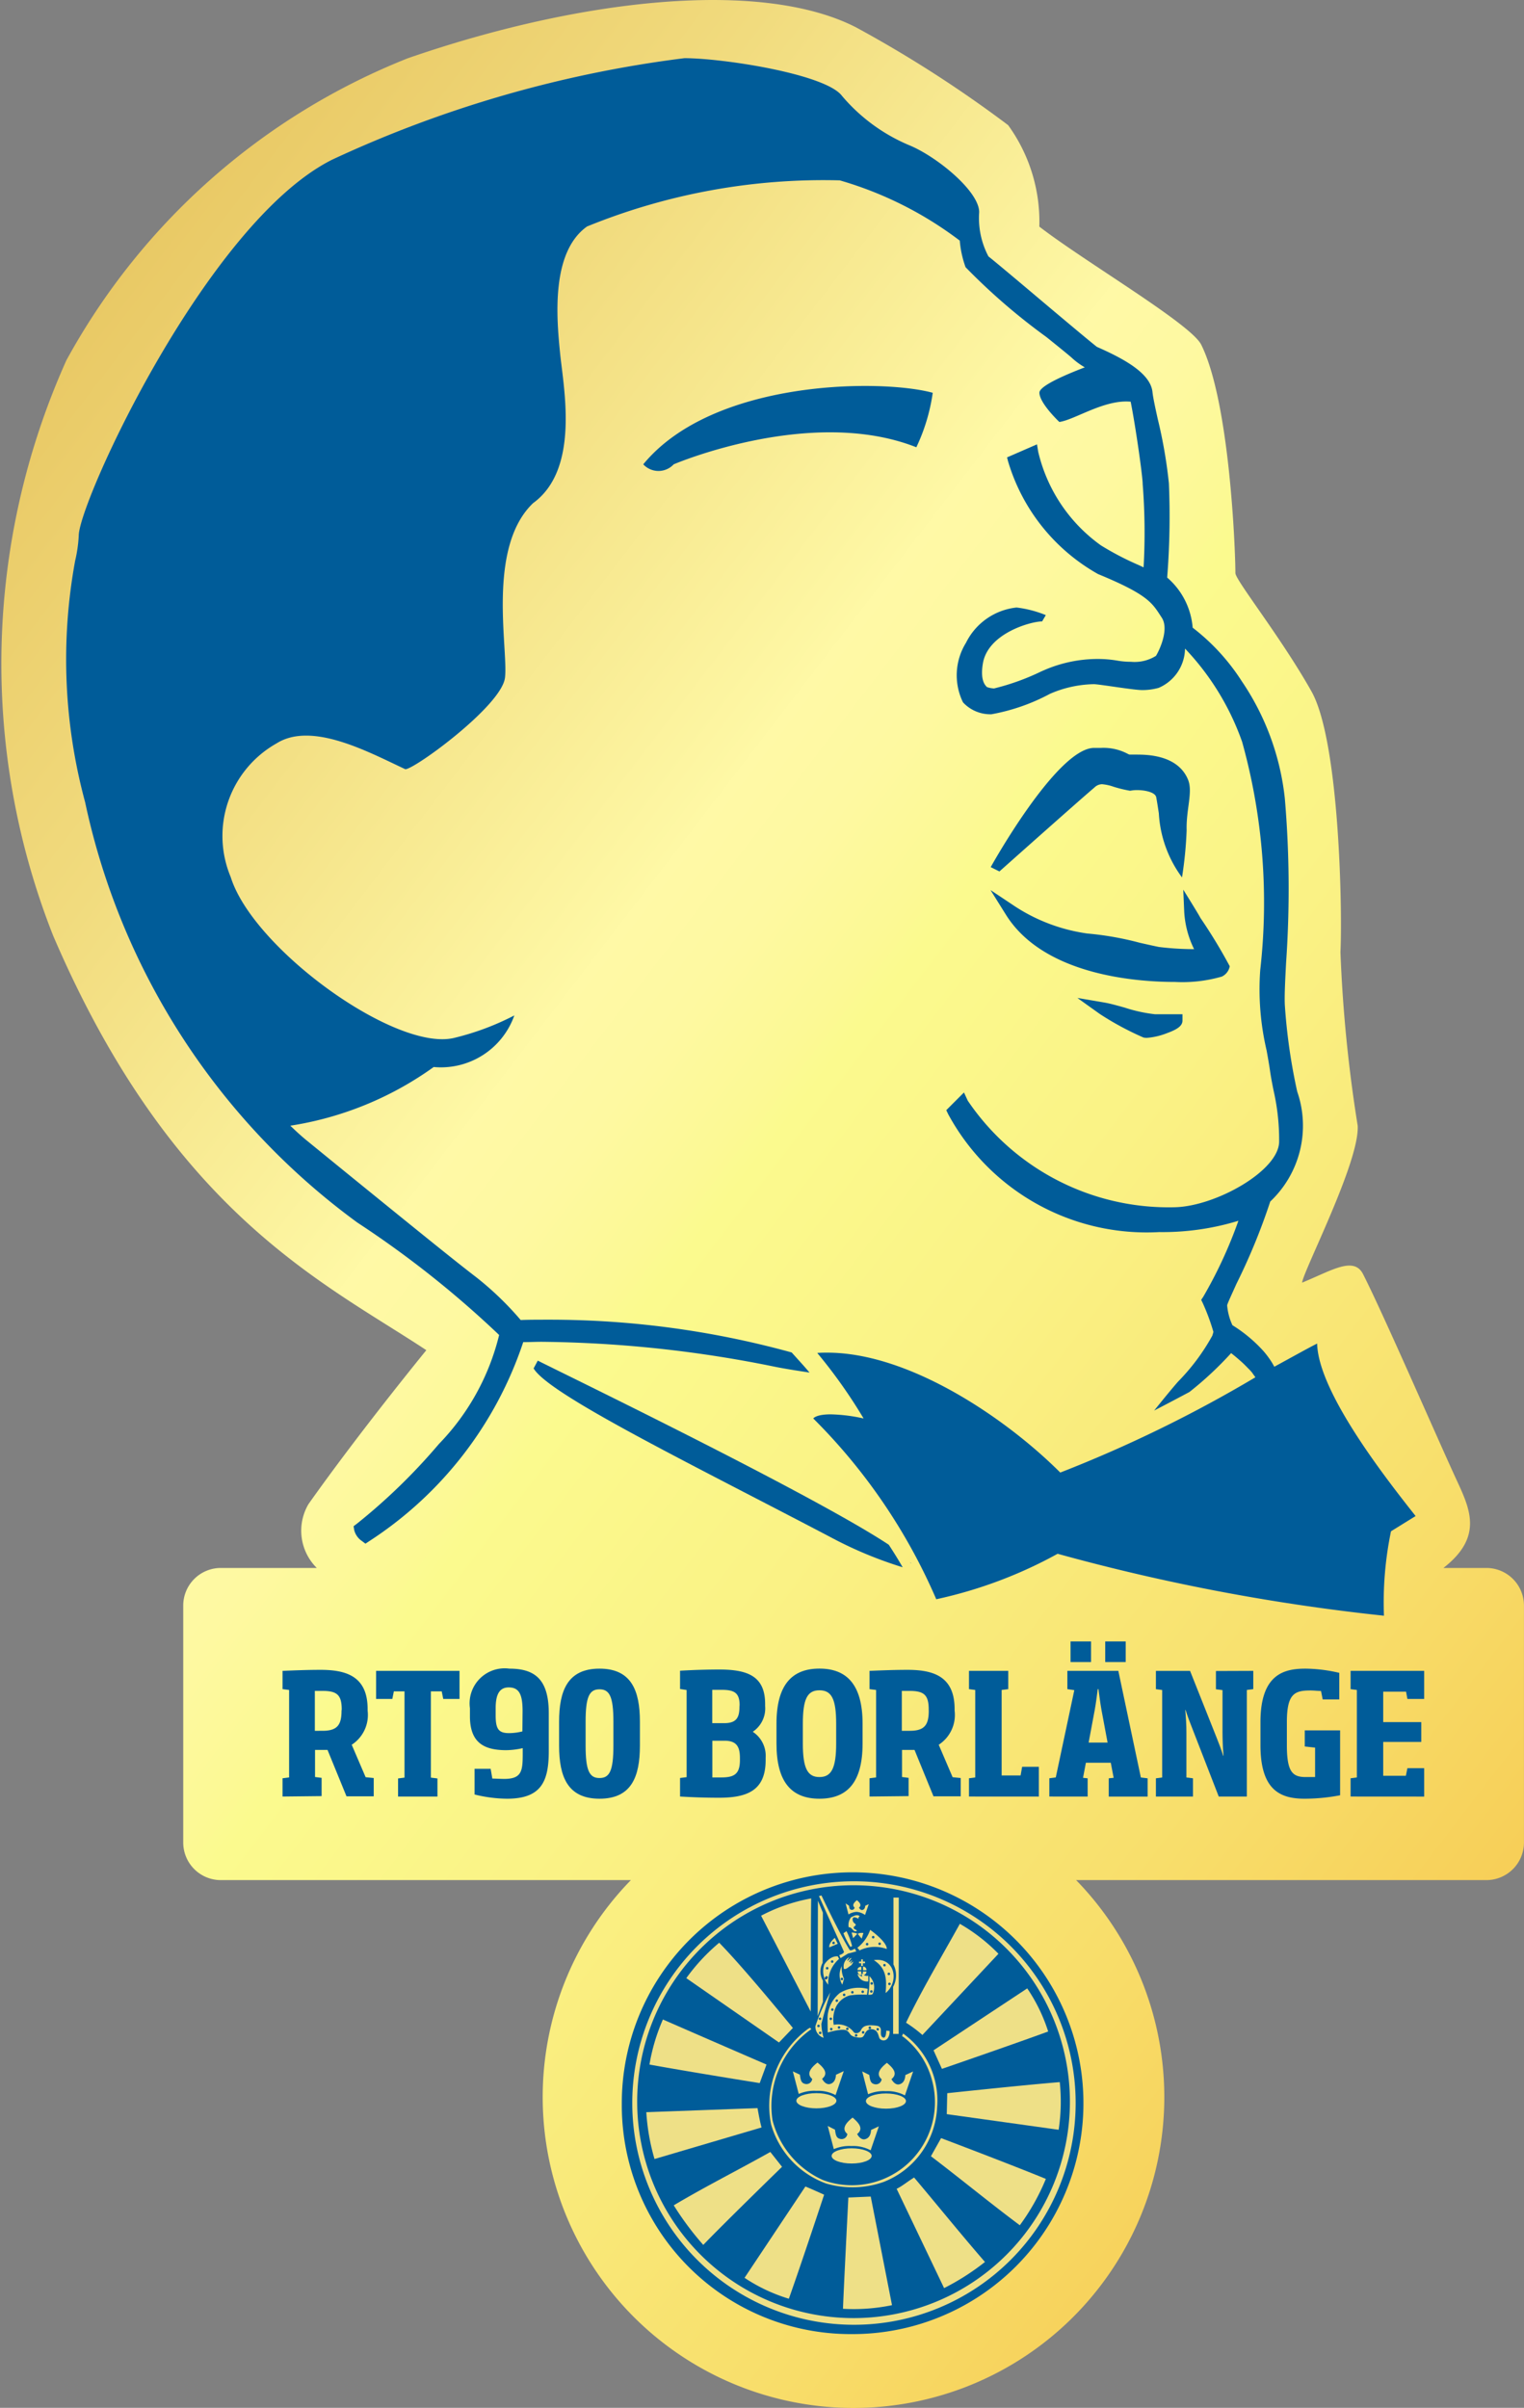 <svg xmlns="http://www.w3.org/2000/svg" xmlns:xlink="http://www.w3.org/1999/xlink" width="32.887" height="51.945" viewBox="0 0 32.887 51.945">
  <rect x="0" y="0" width="32.887" height="51.945" fill="#808080" stroke="none"/>
  <defs>
    <linearGradient id="linear-gradient" x1="0.082" y1="-0.009" x2="0.89" y2="1" gradientUnits="objectBoundingBox">
      <stop offset="0" stop-color="#e6c35d"/>
      <stop offset="0.085" stop-color="#e9c965"/>
      <stop offset="0.224" stop-color="#f1db7e"/>
      <stop offset="0.399" stop-color="#fef8a5"/>
      <stop offset="0.4" stop-color="#fff9a6"/>
      <stop offset="0.441" stop-color="#fef9a1"/>
      <stop offset="0.483" stop-color="#fcf995"/>
      <stop offset="0.5" stop-color="#fbfa8e"/>
      <stop offset="0.61" stop-color="#faf285"/>
      <stop offset="0.789" stop-color="#f8df6c"/>
      <stop offset="1" stop-color="#f6c248"/>
    </linearGradient>
  </defs>
  <g id="RT90_logo" data-name="RT90 logo" transform="translate(-800 -422)">
    <g id="Group_9" data-name="Group 9" transform="translate(800 422)">
      <path id="Path_55" data-name="Path 55" d="M32.075,33.826h-.927c.893-.694.553-1.312.251-1.97-.431-.94-1.555-3.524-1.983-4.365-.2-.4-.687-.077-1.318.18.034-.27,1.245-2.614,1.2-3.386a31,31,0,0,1-.372-3.746c.043-.86-.017-4.542-.625-5.623-.661-1.174-1.642-2.4-1.642-2.553,0-.5-.122-3.688-.737-4.926-.223-.449-2.5-1.781-3.494-2.548A3.549,3.549,0,0,0,21.755,2.7,26.394,26.394,0,0,0,18.465.586C16.415-.457,12.516-.03,8.8,1.257A14.48,14.48,0,0,0,1.433,7.772a15.964,15.964,0,0,0-.285,12.416c2.572,5.994,5.844,7.48,8.052,8.94,0,0-1.428,1.744-2.543,3.32a1.131,1.131,0,0,0,.179,1.378H4.765a.811.811,0,0,0-.811.811v5.112a.811.811,0,0,0,.811.811h8.849a6.707,6.707,0,1,0,9.608,0h8.853a.811.811,0,0,0,.811-.811V34.637A.811.811,0,0,0,32.075,33.826Z" transform="translate(0 0)" fill="url(#linear-gradient)"/>
      <g id="Group_4" data-name="Group 4" transform="translate(1.434 1.257)">
        <path id="Path_56" data-name="Path 56" d="M68.339,174l-.09.168c.336.569,3.384,2.054,6.433,3.654a8.691,8.691,0,0,0,1.531.636c-.087-.151-.187-.314-.3-.486C74.233,176.86,68.61,174.143,68.339,174Z" transform="translate(-58.168 -145.904)" fill="#005c99"/>
        <path id="Path_57" data-name="Path 57" d="M116.434,199.763l0-.008-.023-.025Z" transform="translate(-98.208 -167.289)" fill="#005c99"/>
        <path id="Path_58" data-name="Path 58" d="M127.022,114.307c.822,1.3,2.821,1.44,3.642,1.44a3.071,3.071,0,0,0,1.011-.116.307.307,0,0,0,.17-.223,11.307,11.307,0,0,0-.633-1.043c-.033-.069-.37-.609-.37-.609l.021.483a2.084,2.084,0,0,0,.213.8,6.093,6.093,0,0,1-.759-.047c-.117-.023-.26-.056-.412-.09a6.65,6.65,0,0,0-1.132-.2,3.819,3.819,0,0,1-1.56-.584l-.53-.353Z" transform="translate(-106.742 -95.82)" fill="#005c99"/>
        <path id="Path_59" data-name="Path 59" d="M138.817,127.791c-.162-.045-.315-.088-.432-.108l-.588-.1.486.347a6.338,6.338,0,0,0,.939.506.3.3,0,0,0,.075.008,1.487,1.487,0,0,0,.43-.1c.243-.088.338-.165.338-.274v-.135h-.59A3.264,3.264,0,0,1,138.817,127.791Z" transform="translate(-115.982 -107.311)" fill="#005c99"/>
        <path id="Path_60" data-name="Path 60" d="M88.162,50.661a4.054,4.054,0,0,0,.354-1.175c-1.088-.3-4.73-.3-6.247,1.543a.448.448,0,0,0,.657,0S85.886,49.762,88.162,50.661Z" transform="translate(-69.822 -42.269)" fill="#005c99"/>
        <path id="Path_61" data-name="Path 61" d="M130.977,96.322c-.224-.538-.9-.538-1.124-.538h-.121c-.022,0-.023,0-.068-.023a1.115,1.115,0,0,0-.57-.121c-.049,0-.1,0-.162,0-.808.045-2.206,2.56-2.212,2.572l.188.093s1.739-1.549,2.048-1.809a.241.241,0,0,1,.166-.073,1,1,0,0,1,.25.055,2.714,2.714,0,0,0,.311.078l.044.008.044-.007a.759.759,0,0,1,.114-.007c.152,0,.386.042.407.156.015.08.034.2.056.345a2.561,2.561,0,0,0,.5,1.383,8.6,8.6,0,0,0,.1-1.019C130.935,96.962,131.088,96.588,130.977,96.322Z" transform="translate(-106.775 -80.762)" fill="#005c99"/>
        <path id="Path_62" data-name="Path 62" d="M35.486,35.179c-.2.1-.524.282-.924.5a1.605,1.605,0,0,0-.106-.173,1.935,1.935,0,0,0-.126-.162,3.093,3.093,0,0,0-.672-.561,1.267,1.267,0,0,1-.114-.431c.01-.046.109-.256.2-.46a13.334,13.334,0,0,0,.73-1.777,2.248,2.248,0,0,0,.582-2.372,12.437,12.437,0,0,1-.267-1.865c-.01-.2.006-.514.027-.916a23.077,23.077,0,0,0-.027-3.541,5.552,5.552,0,0,0-.928-2.529A4.553,4.553,0,0,0,32.8,19.735a1.592,1.592,0,0,0-.55-1.081,16.825,16.825,0,0,0,.037-2.033,10.336,10.336,0,0,0-.241-1.39c-.054-.245-.1-.457-.113-.578-.041-.411-.628-.724-1.2-.976-.173-.136-.726-.6-1.261-1.051-.5-.422-.976-.821-1.079-.9a1.776,1.776,0,0,1-.2-.955c0-.45-.907-1.193-1.5-1.44a3.851,3.851,0,0,1-1.461-1.069c-.352-.47-2.565-.813-3.4-.813a25.485,25.485,0,0,0-7.6,2.189c-2.7,1.35-5.47,7.389-5.47,8.113a2.969,2.969,0,0,1-.077.538A11.783,11.783,0,0,0,8.9,23.5a15.131,15.131,0,0,0,5.875,9.069,21.633,21.633,0,0,1,3.059,2.425,5.111,5.111,0,0,1-1.3,2.352,12.78,12.78,0,0,1-1.775,1.724l-.066.049.013.081a.4.4,0,0,0,.166.238l.077.058.08-.053a8.2,8.2,0,0,0,3.325-4.295c.132,0,.263-.007.395-.007a26.246,26.246,0,0,1,5.068.545c.3.058.6.1.715.119-.043-.052-.085-.1-.127-.148l-.258-.286a19.648,19.648,0,0,0-5.255-.707c-.218,0-.422,0-.593.007a6.734,6.734,0,0,0-.955-.92c-.482-.368-1.469-1.17-2.836-2.28l-.8-.652c-.125-.1-.252-.216-.38-.34a7.186,7.186,0,0,0,3.094-1.266A1.68,1.68,0,0,0,18.162,28.1a5.734,5.734,0,0,1-1.29.483c-1.262.316-4.35-1.924-4.83-3.467a2.292,2.292,0,0,1,.986-2.883c.759-.481,1.973.177,2.782.556.2,0,2.074-1.366,2.15-1.973s-.4-2.807.607-3.768c1.012-.734.658-2.479.582-3.237s-.2-2.175.582-2.731a13.512,13.512,0,0,1,5.454-.995,7.913,7.913,0,0,1,2.589,1.3,2.23,2.23,0,0,0,.125.573,13.433,13.433,0,0,0,1.745,1.507c.267.215.519.419.554.454a1.589,1.589,0,0,0,.274.2c-.415.159-.979.4-.979.546,0,.228.43.632.43.632.328-.044.976-.492,1.539-.437.1.5.244,1.5.259,1.754v.019a13.357,13.357,0,0,1,.02,1.8l-.111-.051a6.248,6.248,0,0,1-.809-.422,3.449,3.449,0,0,1-1.355-2.024l-.025-.156-.646.281.018.074a4.139,4.139,0,0,0,1.946,2.444c1.042.429,1.16.611,1.339.886l.035.054c.166.252-.056.714-.125.824a.867.867,0,0,1-.54.128,1.706,1.706,0,0,1-.292-.025,2.524,2.524,0,0,0-.431-.036,2.911,2.911,0,0,0-1.151.242l-.06.026a5.093,5.093,0,0,1-1.02.368.538.538,0,0,1-.154-.03c-.02-.026-.153-.117-.087-.509.108-.65,1.035-.907,1.278-.907l.08-.136A2.435,2.435,0,0,0,29,19.3a1.38,1.38,0,0,0-1.091.76,1.33,1.33,0,0,0-.072,1.272l.009.016.012.013a.806.806,0,0,0,.6.242,4.271,4.271,0,0,0,1.261-.44,2.473,2.473,0,0,1,.946-.209c.121,0,.851.127,1.045.127a1.283,1.283,0,0,0,.357-.048.937.937,0,0,0,.568-.847A5.626,5.626,0,0,1,33.868,22.2a12.937,12.937,0,0,1,.39,4.922,5.775,5.775,0,0,0,.138,1.735c.028.157.054.3.071.421.024.169.053.313.081.451a4.783,4.783,0,0,1,.118,1.091c0,.628-1.361,1.393-2.242,1.418a5.235,5.235,0,0,1-4.478-2.3l-.081-.176-.382.382.041.086a4.87,4.87,0,0,0,4.554,2.544,5.589,5.589,0,0,0,1.709-.244,9.638,9.638,0,0,1-.76,1.642l-.043.064.034.07a4.633,4.633,0,0,1,.23.622l-.023.079a4.521,4.521,0,0,1-.739.992c-.137.155-.372.445-.517.625.252-.13.508-.265.761-.4a7.409,7.409,0,0,0,.9-.839c.075.059.164.133.25.212.053.049.1.1.15.149q.036.039.066.077l0,.005a.894.894,0,0,1,.057.079,28.494,28.494,0,0,1-4.21,2.055c-1.166-1.166-3.251-2.587-5.027-2.587-.073,0-.145,0-.217.007a11.1,11.1,0,0,1,1,1.413,3.592,3.592,0,0,0-.709-.089c-.322,0-.377.089-.377.089a12.466,12.466,0,0,1,2.654,3.9,9.647,9.647,0,0,0,2.619-.981,43.7,43.7,0,0,0,7.042,1.336,7.53,7.53,0,0,1,.152-1.821l.531-.329C36.927,38.036,35.511,36.215,35.486,35.179Z" transform="translate(-8.497 -7.451)" fill="#005c99"/>
      </g>
      <g id="Group_5" data-name="Group 5" transform="translate(6.097 35.411)">
        <path id="Path_63" data-name="Path 63" d="M36.136,216.247v-.394l.142-.018v-1.887l-.142-.018v-.394c.263-.011.536-.022.821-.022.555,0,1.015.139,1.015.846v.033a.767.767,0,0,1-.343.737l.3.7.175.018v.394h-.588l-.409-1h-.27v.584l.142.018v.394Zm1.277-1.879c0-.325-.113-.4-.423-.4-.055,0-.1,0-.157,0v.861H37c.314,0,.409-.124.409-.431Z" transform="translate(-36.136 -212.901)" fill="#005c99"/>
        <path id="Path_64" data-name="Path 64" d="M49.549,214.25l-.033-.164h-.234v1.861l.142.018v.391h-.85v-.391l.139-.018v-1.861h-.23l-.033.164H48.1v-.606h1.8v.606Z" transform="translate(-46.081 -213.009)" fill="#005c99"/>
        <path id="Path_65" data-name="Path 65" d="M60.89,216.168a2.975,2.975,0,0,1-.7-.091v-.554h.347l.036.211c.08,0,.172.007.256.007.376,0,.4-.168.4-.533v-.131a1.673,1.673,0,0,1-.354.044c-.478,0-.785-.157-.785-.733v-.172a.756.756,0,0,1,.85-.854c.544,0,.851.223.851.96v.84C61.788,215.811,61.616,216.168,60.89,216.168Zm.336-1.89c0-.365-.077-.511-.3-.511-.2,0-.281.153-.281.449v.157c0,.3.069.38.292.38a1.211,1.211,0,0,0,.285-.037Z" transform="translate(-56.046 -212.775)" fill="#005c99"/>
        <path id="Path_66" data-name="Path 66" d="M72.382,216.168c-.686,0-.872-.471-.872-1.146v-.514c0-.675.186-1.146.872-1.146s.872.471.872,1.146v.514C73.254,215.7,73.068,216.168,72.382,216.168Zm.3-1.66c0-.544-.084-.7-.3-.7s-.3.153-.3.7v.514c0,.544.084.7.3.7s.3-.153.3-.7Z" transform="translate(-65.542 -212.775)" fill="#005c99"/>
        <path id="Path_67" data-name="Path 67" d="M87.823,216.255c-.266,0-.518-.007-.843-.026v-.4l.142-.018v-1.88l-.142-.022v-.394c.3-.018.6-.026.847-.026.617,0,.989.146.989.744v.044a.606.606,0,0,1-.267.555.619.619,0,0,1,.278.562v.051C88.827,216.1,88.429,216.255,87.823,216.255Zm.442-2c0-.281-.135-.328-.4-.328-.066,0-.117,0-.19,0v.719h.259c.266,0,.328-.124.328-.354Zm.007,1.142c0-.244-.073-.372-.332-.372h-.263v.792c.069,0,.12,0,.19,0,.274,0,.405-.066.405-.372Z" transform="translate(-78.402 -212.883)" fill="#005c99"/>
        <path id="Path_68" data-name="Path 68" d="M100.239,216.168c-.6,0-.927-.354-.927-1.19v-.427c0-.843.336-1.19.927-1.19s.931.347.931,1.19v.427C101.17,215.814,100.841,216.168,100.239,216.168Zm.361-1.613c0-.533-.095-.726-.361-.726s-.358.194-.358.726v.42c0,.536.1.726.358.726s.361-.19.361-.726Z" transform="translate(-88.653 -212.775)" fill="#005c99"/>
        <path id="Path_69" data-name="Path 69" d="M111.212,216.247v-.394l.142-.018v-1.887l-.142-.018v-.394c.263-.011.537-.022.821-.022.555,0,1.015.139,1.015.846v.033a.767.767,0,0,1-.343.737l.3.7.175.018v.394h-.588l-.409-1h-.27v.584l.142.018v.394Zm1.277-1.879c0-.325-.113-.4-.423-.4-.055,0-.1,0-.157,0v.861h.172c.314,0,.409-.124.409-.431Z" transform="translate(-98.545 -212.901)" fill="#005c99"/>
        <path id="Path_70" data-name="Path 70" d="M123.934,216.355v-.394l.135-.018v-1.887l-.135-.018v-.394h.847v.394l-.142.018V215.9h.409l.033-.186h.361v.642Z" transform="translate(-109.121 -213.009)" fill="#005c99"/>
        <path id="Path_71" data-name="Path 71" d="M134.211,213.226v-.394l.139-.018.4-1.883-.15-.022v-.394h1.1l.486,2.3.146.018v.394h-.839v-.394l.106-.011-.062-.325H135l-.062.325.1.011v.394Zm.9-3.346h-.442v.445h.442Zm.226,1.482c-.029-.157-.047-.318-.066-.453h-.015c-.018.135-.037.292-.066.453l-.131.7h.409Zm.08-1.037v-.445h.442v.445Z" transform="translate(-117.664 -209.88)" fill="#005c99"/>
        <path id="Path_72" data-name="Path 72" d="M149.961,213.644v.394l-.139.018v2.3h-.606l-.577-1.485c-.044-.109-.095-.245-.139-.383h-.007c.015.153.025.325.025.478v.978l.142.018v.394h-.8v-.394l.135-.018v-1.887l-.135-.018v-.394h.737l.569,1.43c.048.12.106.27.146.4h.007c-.015-.16-.022-.368-.022-.511v-.905l-.142-.018v-.394Z" transform="translate(-129.013 -213.009)" fill="#005c99"/>
        <path id="Path_73" data-name="Path 73" d="M162.168,216.168c-.507,0-.956-.164-.956-1.153v-.5c0-1.04.515-1.153.975-1.153a3.3,3.3,0,0,1,.726.091v.573h-.358l-.036-.182c-.062,0-.153-.011-.223-.011-.343,0-.514.062-.514.682v.5c0,.58.124.686.409.686.065,0,.135,0,.2,0v-.635l-.223-.025v-.347h.763v1.4A4.14,4.14,0,0,1,162.168,216.168Z" transform="translate(-140.109 -212.775)" fill="#005c99"/>
        <path id="Path_74" data-name="Path 74" d="M172.744,216.355v-.394l.135-.018v-1.887l-.135-.018v-.394h1.588v.606h-.362l-.029-.157h-.493v.657h.821v.427h-.821v.73h.489l.033-.164h.362v.613Z" transform="translate(-149.696 -213.009)" fill="#005c99"/>
      </g>
      <g id="Group_8" data-name="Group 8" transform="translate(13.418 40.392)">
        <path id="Path_75" data-name="Path 75" d="M84.491,249.366a4.981,4.981,0,1,0-4.965-4.961A4.937,4.937,0,0,0,84.491,249.366Z" transform="translate(-79.526 -239.404)" fill="#005c99"/>
        <path id="Path_76" data-name="Path 76" d="M85.649,250.1a4.784,4.784,0,1,0-4.784-4.784A4.784,4.784,0,0,0,85.649,250.1Z" transform="translate(-80.639 -240.339)" fill="#eee087"/>
        <path id="Path_77" data-name="Path 77" d="M86.16,250.388a4.669,4.669,0,1,0-4.669-4.669A4.669,4.669,0,0,0,86.16,250.388Z" transform="translate(-81.159 -240.771)" fill="#005c99"/>
        <g id="Group_6" data-name="Group 6" transform="translate(0.53 0.5)">
          <path id="Path_78" data-name="Path 78" d="M105.415,243.538c.024.032.113-.027.113-.027a.462.462,0,0,0,.033.059c-.06.018-.179.047-.179.047s-.113.068-.161.1a.277.277,0,0,1-.028-.066s.1-.03.1-.073l-.539-1.2.054-.014S105.187,243.172,105.415,243.538Z" transform="translate(-101.029 -242.365)" fill="#eee087"/>
          <path id="Path_79" data-name="Path 79" d="M98.422,242.739c-.012.82,0,1.552-.01,2.441l-1.071-2.068A3.757,3.757,0,0,1,98.422,242.739Z" transform="translate(-94.865 -242.676)" fill="#eee087"/>
          <path id="Path_80" data-name="Path 80" d="M114.348,245.573h-.12v-1.015a.521.521,0,0,0,.007-.483c0-.2,0-1.443,0-1.443l.115,0Z" transform="translate(-108.903 -242.587)" fill="#eee087"/>
          <path id="Path_81" data-name="Path 81" d="M104.682,243.29l-.005,1.082a.393.393,0,0,0,.006.385l0,.454-.113.311.005-2.49Z" transform="translate(-100.873 -242.92)" fill="#eee087"/>
          <path id="Path_82" data-name="Path 82" d="M108.748,244.909a.05.05,0,0,0-.028.056c-.017-.011-.152-.087-.123.045.025.076.114.063.025.126-.025.063.05.05.063.088-.076.05-.1-.088-.177-.076a.275.275,0,0,1,.05-.215C108.61,244.909,108.685,244.859,108.748,244.909Z" transform="translate(-104.142 -244.462)" fill="#eee087"/>
          <path id="Path_83" data-name="Path 83" d="M117.874,246.634l-1.641,1.752a2.866,2.866,0,0,0-.353-.265c.353-.732.77-1.426,1.161-2.133A3.838,3.838,0,0,1,117.874,246.634Z" transform="translate(-110.276 -245.377)" fill="#eee087"/>
          <path id="Path_84" data-name="Path 84" d="M108.069,247.245l-.037.018a1.785,1.785,0,0,1-.15-.295l.066-.045A1.5,1.5,0,0,1,108.069,247.245Z" transform="translate(-103.629 -246.154)" fill="#eee087"/>
          <path id="Path_85" data-name="Path 85" d="M110.282,247.175a.746.746,0,0,0-.592.034c.01-.012-.043-.059-.043-.059a.84.84,0,0,0,.278-.388S110.295,247.023,110.282,247.175Z" transform="translate(-105.095 -246.021)" fill="#eee087"/>
          <path id="Path_86" data-name="Path 86" d="M109.039,247.136l-.088.09-.033-.12C108.943,247.107,109.025,247.112,109.039,247.136Z" transform="translate(-104.489 -246.307)" fill="#eee087"/>
          <path id="Path_87" data-name="Path 87" d="M106.24,247.907l-.183.077c-.012-.063.056-.156.12-.205Z" transform="translate(-102.11 -246.865)" fill="#eee087"/>
          <path id="Path_88" data-name="Path 88" d="M90.079,250.245l-.3.313-2-1.388a4.182,4.182,0,0,1,.71-.764C89.058,248.987,90.079,250.245,90.079,250.245Z" transform="translate(-86.917 -247.387)" fill="#eee087"/>
          <path id="Path_89" data-name="Path 89" d="M107.947,250.338c.012.011.073-.07.084-.059s-.057.074-.043.086.057-.045.063-.041-.046.073-.038.077.052-.047.059-.043-.018.052-.038.077c-.05.025-.109.1-.16.079a.224.224,0,0,1,.111-.25C107.99,250.272,107.939,250.331,107.947,250.338Z" transform="translate(-103.611 -248.931)" fill="#eee087"/>
          <path id="Path_90" data-name="Path 90" d="M112.019,251.308c.025-.286.023-.532-.254-.71C112.235,250.53,112.312,251.078,112.019,251.308Z" transform="translate(-106.856 -249.204)" fill="#eee087"/>
          <path id="Path_91" data-name="Path 91" d="M109.755,251.539h-.084c0-.048.037-.068.082-.073C109.755,251.5,109.755,251.539,109.755,251.539Z" transform="translate(-105.115 -249.931)" fill="#eee087"/>
          <path id="Path_92" data-name="Path 92" d="M107.481,251.673l-.038.126a.409.409,0,0,1-.01-.4A.5.5,0,0,0,107.481,251.673Z" transform="translate(-103.215 -249.876)" fill="#eee087"/>
          <path id="Path_93" data-name="Path 93" d="M111.15,253.05c-.016.028-.094.019-.094.019a2.084,2.084,0,0,0,.024-.4A.331.331,0,0,1,111.15,253.05Z" transform="translate(-106.266 -250.928)" fill="#eee087"/>
          <path id="Path_94" data-name="Path 94" d="M121.417,254.241a3.607,3.607,0,0,1,.452.93c-.757.278-2.293.806-2.293.806l-.181-.4Z" transform="translate(-113.198 -252.237)" fill="#eee087"/>
          <path id="Path_95" data-name="Path 95" d="M104.409,255.446a1.155,1.155,0,0,0,.048.3.252.252,0,0,1-.177-.252,4.273,4.273,0,0,1,.321-.727C104.538,254.979,104.466,255.217,104.409,255.446Z" transform="translate(-100.632 -252.676)" fill="#eee087"/>
          <path id="Path_96" data-name="Path 96" d="M85.591,259.183l-.147.4s-1.514-.242-2.379-.4a4.124,4.124,0,0,1,.29-.972C84.108,258.541,85.591,259.183,85.591,259.183Z" transform="translate(-82.998 -255.536)" fill="#eee087"/>
          <path id="Path_97" data-name="Path 97" d="M99.242,259.306a2.023,2.023,0,0,0-.836,1.964,1.938,1.938,0,0,0,1.089,1.291,1.792,1.792,0,0,0,2.347-2.171,1.745,1.745,0,0,0-.618-.921c-.038-.012-.014-.03,0-.068a1.774,1.774,0,0,1,.734,1.578,1.819,1.819,0,0,1-1.148,1.62,2.016,2.016,0,0,1-1.249.036,1.919,1.919,0,0,1-1.186-1.273,2.057,2.057,0,0,1,.808-2.071C99.23,259.278,99.2,259.256,99.242,259.306Z" transform="translate(-95.683 -256.422)" fill="#eee087"/>
          <path id="Path_98" data-name="Path 98" d="M110.907,264.086c.025.05.09.133.169.113s.124-.083.131-.2l.168-.078-.177.517a.8.8,0,0,0-.415-.092.842.842,0,0,0-.38.067l-.127-.493.153.076c.017.129.032.181.114.2a.124.124,0,0,0,.152-.108c-.151-.126.013-.273.114-.353C110.908,263.818,111.07,263.959,110.907,264.086Z" transform="translate(-105.618 -260.125)" fill="#eee087"/>
          <path id="Path_99" data-name="Path 99" d="M123.529,266.229a4.051,4.051,0,0,1-.024,1.028l-2.414-.337.01-.452S122.747,266.292,123.529,266.229Z" transform="translate(-114.608 -262.203)" fill="#eee087"/>
          <path id="Path_100" data-name="Path 100" d="M85.153,269.968l-2.31.681a4.6,4.6,0,0,1-.177-1.01l2.4-.088S85.115,269.841,85.153,269.968Z" transform="translate(-82.667 -264.964)" fill="#eee087"/>
          <path id="Path_101" data-name="Path 101" d="M121.544,274.253a4.693,4.693,0,0,1-.562,1c-.644-.48-1.287-1.01-1.918-1.489l.219-.391S120.812,273.951,121.544,274.253Z" transform="translate(-112.923 -268.139)" fill="#eee087"/>
          <path id="Path_102" data-name="Path 102" d="M88.512,275.481s-1.246,1.212-1.7,1.685a6.446,6.446,0,0,1-.637-.854c.694-.413,1.389-.76,2.084-1.151Z" transform="translate(-85.584 -269.628)" fill="#eee087"/>
          <path id="Path_103" data-name="Path 103" d="M115.059,278.428c.5.593,1.024,1.241,1.529,1.822a5.241,5.241,0,0,1-.882.564l-1.024-2.142C114.809,278.609,114.891,278.533,115.059,278.428Z" transform="translate(-109.281 -272.344)" fill="#eee087"/>
          <path id="Path_104" data-name="Path 104" d="M96.946,279.752s-.477,1.445-.761,2.244a3.6,3.6,0,0,1-.956-.451l1.313-1.97C96.711,279.644,96.946,279.752,96.946,279.752Z" transform="translate(-93.11 -273.297)" fill="#eee087"/>
          <path id="Path_105" data-name="Path 105" d="M108.412,280.859l.459,2.343a4.092,4.092,0,0,1-1.058.078c.017-.459.116-2.4.116-2.4Z" transform="translate(-103.57 -274.364)" fill="#eee087"/>
          <path id="Path_106" data-name="Path 106" d="M110.38,251.533s0-.066,0-.079c.048,0,.071.032.076.077C110.423,251.534,110.38,251.533,110.38,251.533Z" transform="translate(-105.704 -249.92)" fill="#eee087"/>
          <path id="Path_107" data-name="Path 107" d="M110.354,252.081h.076a.081.081,0,0,1-.079.081A.49.49,0,0,1,110.354,252.081Z" transform="translate(-105.68 -250.442)" fill="#eee087"/>
          <path id="Path_108" data-name="Path 108" d="M109.772,252.058s0,.071,0,.084c-.048,0-.073-.039-.077-.084C109.729,252.056,109.772,252.058,109.772,252.058Z" transform="translate(-105.135 -250.422)" fill="#eee087"/>
          <path id="Path_109" data-name="Path 109" d="M109.909,250.615v.059h.036v-.059h.047v-.036h-.047v-.047h-.036v.047h-.047v.036Z" transform="translate(-105.273 -249.154)" fill="#eee087"/>
          <path id="Path_110" data-name="Path 110" d="M105.349,250.755a.676.676,0,0,1,.233-.556l-.026-.055s-.15-.033-.292.174A.444.444,0,0,0,105.349,250.755Z" transform="translate(-101.424 -248.83)" fill="#eee087"/>
          <path id="Path_111" data-name="Path 111" d="M111.181,268c.239,0,.432-.074.432-.164s-.193-.164-.432-.164-.432.074-.432.164S110.943,268,111.181,268Z" transform="translate(-106.011 -263.401)" fill="#eee087"/>
          <path id="Path_112" data-name="Path 112" d="M102.031,264.05c.025.05.09.133.169.113s.124-.083.131-.2l.168-.078-.177.517a.8.8,0,0,0-.415-.092.84.84,0,0,0-.38.067l-.127-.487.152.071c.017.129.032.181.114.2a.124.124,0,0,0,.152-.108c-.152-.126.013-.273.114-.353C102.032,263.783,102.193,263.924,102.031,264.05Z" transform="translate(-98.239 -260.096)" fill="#eee087"/>
          <path id="Path_113" data-name="Path 113" d="M102.3,267.964c.239,0,.432-.074.432-.164s-.194-.164-.432-.164-.432.074-.432.164S102.065,267.964,102.3,267.964Z" transform="translate(-98.631 -263.372)" fill="#eee087"/>
          <path id="Path_114" data-name="Path 114" d="M106.5,271.108c.025.051.09.133.169.113s.124-.084.131-.2l.168-.078-.177.517a.8.8,0,0,0-.415-.092.842.842,0,0,0-.38.067l-.131-.5.157.08c.017.129.032.181.114.2a.124.124,0,0,0,.152-.108c-.152-.126.013-.273.114-.353C106.5,270.841,106.663,270.982,106.5,271.108Z" transform="translate(-101.951 -265.963)" fill="#eee087"/>
          <path id="Path_115" data-name="Path 115" d="M106.794,275.021c.239,0,.432-.074.432-.164s-.194-.164-.432-.164-.432.074-.432.164S106.556,275.021,106.794,275.021Z" transform="translate(-102.364 -269.239)" fill="#eee087"/>
          <path id="Path_116" data-name="Path 116" d="M108.438,243.121c.011.023.041.06.076.051s.056-.038.059-.09l.076-.035-.08.233a.364.364,0,0,0-.182-.067.375.375,0,0,0-.175.056l-.062-.239.074.051c.007.058.015.081.051.088a.056.056,0,0,0,.068-.049c-.068-.057.006-.123.051-.159C108.439,243,108.511,243.064,108.438,243.121Z" transform="translate(-103.85 -242.86)" fill="#eee087"/>
          <path id="Path_117" data-name="Path 117" d="M106.7,254.309l.017-.126a.792.792,0,0,0-.6.087.709.709,0,0,0-.266.6c0,.21.005.253.005.253s.307-.092.4-.045.054.118.205.146.157-.014.175-.038.05-.155.188-.131.119.185.162.212a.109.109,0,0,0,.165-.024.244.244,0,0,0,.038-.153l-.072-.006s0,.178-.071.147-.032-.143-.051-.194-.059-.062-.185-.068-.2.018-.241.108c-.023.049-.12.1-.166.022a.429.429,0,0,0-.419-.14.661.661,0,0,1,.032-.352.478.478,0,0,1,.316-.284A1.733,1.733,0,0,1,106.7,254.309Z" transform="translate(-101.94 -252.168)" fill="#eee087"/>
          <path id="Path_118" data-name="Path 118" d="M109.918,252.507l0-.122a.132.132,0,0,1-.137-.05c-.023.038.068.124-.095.009A.208.208,0,0,0,109.918,252.507Z" transform="translate(-105.129 -250.654)" fill="#eee087"/>
          <path id="Path_119" data-name="Path 119" d="M109.7,247.157l.084.1.037-.122C109.793,247.129,109.711,247.132,109.7,247.157Z" transform="translate(-105.137 -246.326)" fill="#eee087"/>
        </g>
        <path id="Path_120" data-name="Path 120" d="M105.512,252.831a.027.027,0,1,0-.026-.027A.026.026,0,0,0,105.512,252.831Z" transform="translate(-101.106 -250.521)" fill="#0d2b88"/>
        <g id="Group_7" data-name="Group 7" transform="translate(4.218 1.372)">
          <ellipse id="Ellipse_1" data-name="Ellipse 1" cx="0.026" cy="0.027" rx="0.026" ry="0.027" transform="translate(1.425 0.604)" fill="#005c99"/>
          <path id="Path_121" data-name="Path 121" d="M113.545,252.283a.027.027,0,1,0-.025-.027A.026.026,0,0,0,113.545,252.283Z" transform="translate(-112.002 -251.437)" fill="#005c99"/>
          <path id="Path_122" data-name="Path 122" d="M113.625,253.566a.027.027,0,1,0-.025-.027A.026.026,0,0,0,113.625,253.566Z" transform="translate(-112.069 -252.504)" fill="#005c99"/>
          <path id="Path_123" data-name="Path 123" d="M111.3,254.529a.027.027,0,1,0-.025-.027A.026.026,0,0,0,111.3,254.529Z" transform="translate(-110.135 -253.304)" fill="#005c99"/>
          <path id="Path_124" data-name="Path 124" d="M111.353,253.5a.027.027,0,1,0-.025-.027A.026.026,0,0,0,111.353,253.5Z" transform="translate(-110.18 -252.448)" fill="#005c99"/>
          <path id="Path_125" data-name="Path 125" d="M107.543,252.938a.027.027,0,1,0-.025-.027A.026.026,0,0,0,107.543,252.938Z" transform="translate(-107.013 -251.982)" fill="#005c99"/>
          <path id="Path_126" data-name="Path 126" d="M106.474,248.327a.027.027,0,1,0-.025-.027A.026.026,0,0,0,106.474,248.327Z" transform="translate(-106.124 -248.149)" fill="#005c99"/>
          <path id="Path_127" data-name="Path 127" d="M112.365,248.433a.027.027,0,1,0-.026-.027A.026.026,0,0,0,112.365,248.433Z" transform="translate(-111.02 -248.237)" fill="#005c99"/>
          <path id="Path_128" data-name="Path 128" d="M111.54,247.591a.027.027,0,1,0-.025-.027A.026.026,0,0,0,111.54,247.591Z" transform="translate(-110.335 -247.537)" fill="#005c99"/>
          <path id="Path_129" data-name="Path 129" d="M110.765,248.487a.027.027,0,1,0-.026-.027A.026.026,0,0,0,110.765,248.487Z" transform="translate(-109.69 -248.282)" fill="#005c99"/>
          <path id="Path_130" data-name="Path 130" d="M105.579,252.738a.027.027,0,1,0-.026-.027A.026.026,0,0,0,105.579,252.738Z" transform="translate(-105.379 -251.816)" fill="#005c99"/>
          <path id="Path_131" data-name="Path 131" d="M106.3,250.706a.027.027,0,1,0-.025-.027A.026.026,0,0,0,106.3,250.706Z" transform="translate(-105.98 -250.126)" fill="#005c99"/>
          <path id="Path_132" data-name="Path 132" d="M105.659,251.561a.027.027,0,1,0-.026-.027A.026.026,0,0,0,105.659,251.561Z" transform="translate(-105.446 -250.837)" fill="#005c99"/>
          <path id="Path_133" data-name="Path 133" d="M104.763,259.831a.027.027,0,1,0-.025-.027A.026.026,0,0,0,104.763,259.831Z" transform="translate(-104.702 -257.712)" fill="#005c99"/>
          <path id="Path_134" data-name="Path 134" d="M104.549,258.94a.027.027,0,1,0-.025-.027A.026.026,0,0,0,104.549,258.94Z" transform="translate(-104.524 -256.971)" fill="#005c99"/>
          <path id="Path_135" data-name="Path 135" d="M104.745,258a.027.027,0,1,0-.025-.027A.026.026,0,0,0,104.745,258Z" transform="translate(-104.687 -256.186)" fill="#005c99"/>
          <path id="Path_136" data-name="Path 136" d="M110.2,254.573a.027.027,0,1,0-.025-.027A.026.026,0,0,0,110.2,254.573Z" transform="translate(-109.221 -253.341)" fill="#005c99"/>
          <path id="Path_137" data-name="Path 137" d="M108.88,254.64a.027.027,0,1,0-.025-.027A.026.026,0,0,0,108.88,254.64Z" transform="translate(-108.124 -253.397)" fill="#005c99"/>
          <path id="Path_138" data-name="Path 138" d="M107.828,254.965a.027.027,0,1,0-.025-.027A.026.026,0,0,0,107.828,254.965Z" transform="translate(-107.25 -253.667)" fill="#005c99"/>
          <path id="Path_139" data-name="Path 139" d="M112.124,259.367a.027.027,0,1,0-.025-.027A.026.026,0,0,0,112.124,259.367Z" transform="translate(-110.821 -257.326)" fill="#005c99"/>
          <path id="Path_140" data-name="Path 140" d="M110.257,259.766a.027.027,0,1,0-.025-.027A.026.026,0,0,0,110.257,259.766Z" transform="translate(-109.269 -257.658)" fill="#005c99"/>
          <path id="Path_141" data-name="Path 141" d="M109.362,260.153a.027.027,0,1,0-.025-.027A.026.026,0,0,0,109.362,260.153Z" transform="translate(-108.525 -257.98)" fill="#005c99"/>
          <path id="Path_142" data-name="Path 142" d="M108.238,259.314a.027.027,0,1,0-.025-.027A.026.026,0,0,0,108.238,259.314Z" transform="translate(-107.591 -257.282)" fill="#005c99"/>
          <path id="Path_143" data-name="Path 143" d="M106.179,259.346a.027.027,0,1,0-.025-.027A.026.026,0,0,0,106.179,259.346Z" transform="translate(-105.879 -257.309)" fill="#005c99"/>
          <path id="Path_144" data-name="Path 144" d="M106.118,258.031a.027.027,0,1,0-.026-.027A.026.026,0,0,0,106.118,258.031Z" transform="translate(-105.827 -256.216)" fill="#005c99"/>
          <path id="Path_145" data-name="Path 145" d="M107.2,259.136a.027.027,0,1,0-.026-.027A.026.026,0,0,0,107.2,259.136Z" transform="translate(-106.731 -257.134)" fill="#005c99"/>
          <path id="Path_146" data-name="Path 146" d="M106.9,255.714a.027.027,0,1,0-.026-.027A.026.026,0,0,0,106.9,255.714Z" transform="translate(-106.479 -254.29)" fill="#005c99"/>
          <path id="Path_147" data-name="Path 147" d="M106.3,256.855a.027.027,0,1,0-.025-.027A.026.026,0,0,0,106.3,256.855Z" transform="translate(-105.976 -255.238)" fill="#005c99"/>
          <path id="Path_148" data-name="Path 148" d="M111.113,259.178a.027.027,0,1,0-.026-.027A.026.026,0,0,0,111.113,259.178Z" transform="translate(-109.98 -257.169)" fill="#005c99"/>
        </g>
      </g>
    </g>
  </g>
</svg>

